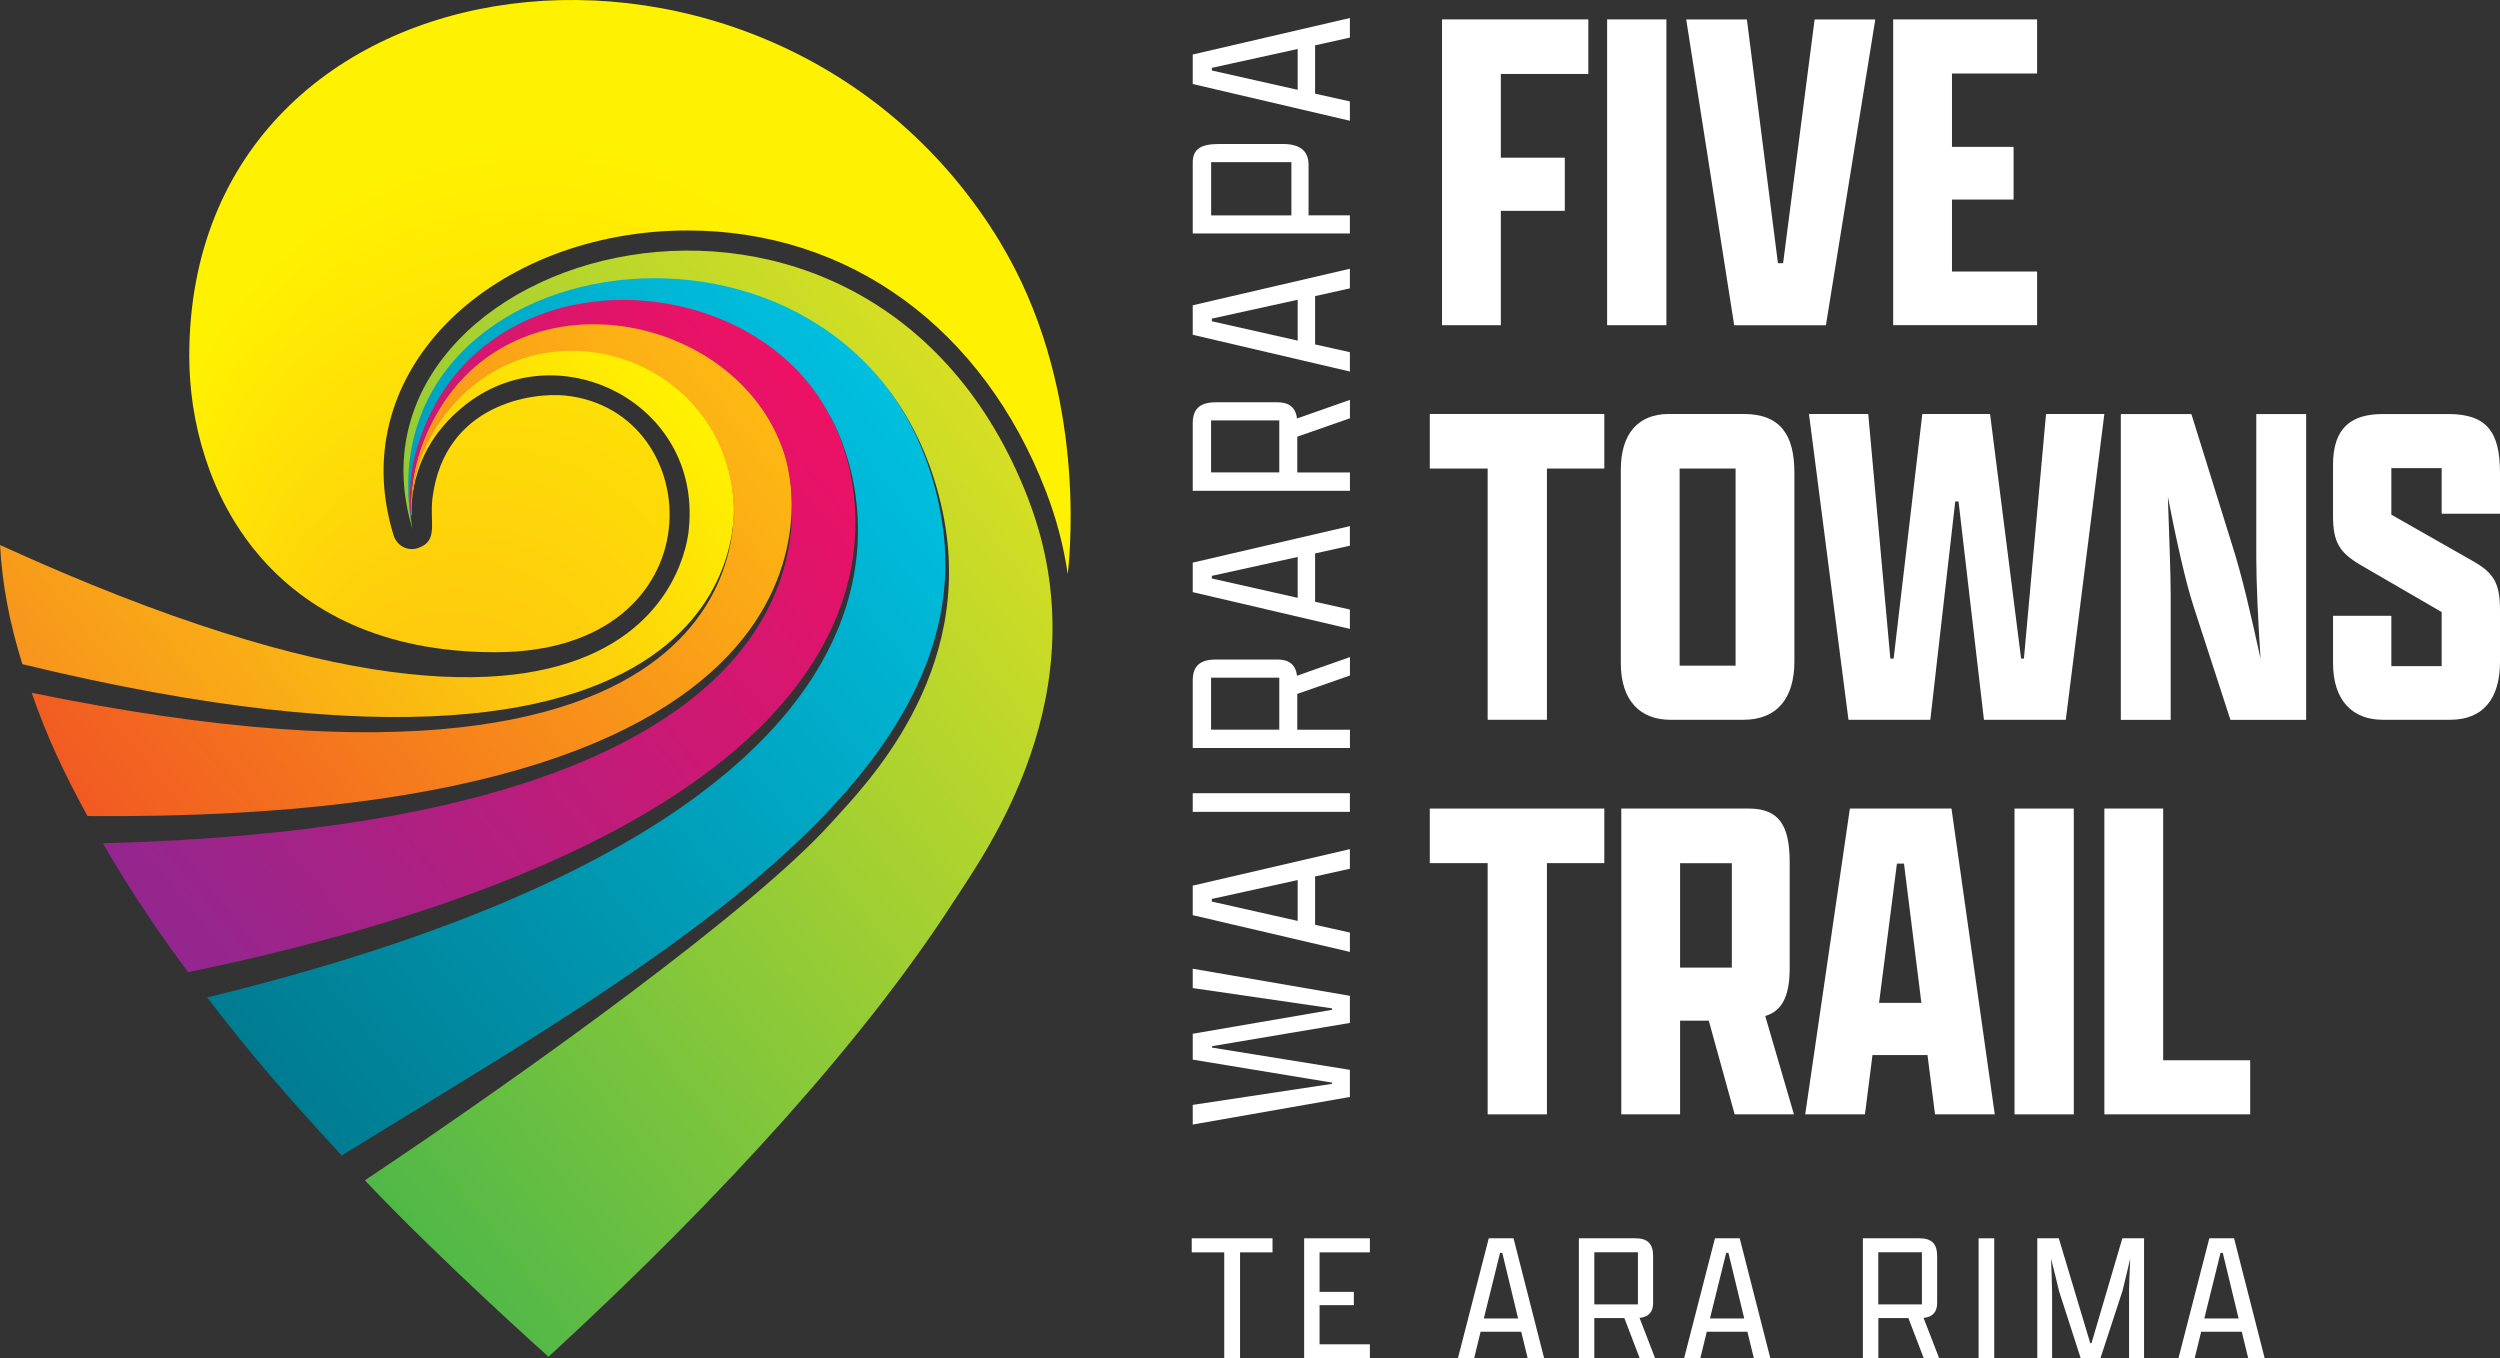 <?xml version="1.0" encoding="UTF-8"?>
<svg id="Layer_2" data-name="Layer 2" xmlns="http://www.w3.org/2000/svg" xmlns:xlink="http://www.w3.org/1999/xlink" viewBox="0 0 425.2 231.02">
  <rect x="0" y="0" width="425.2" height="231.02" fill="#333333" stroke="none"/>
  <defs>
    <style>
      .cls-1 {
        fill: url(#linear-gradient-5);
      }

      .cls-2 {
        fill: url(#linear-gradient-4);
      }

      .cls-3 {
        fill: url(#linear-gradient-3);
      }

      .cls-4 {
        fill: url(#linear-gradient-2);
      }

      .cls-5 {
        fill: url(#radial-gradient);
      }

      .cls-6 {
        fill: url(#linear-gradient);
      }

      .cls-7 {
        fill: #fff;
      }
    </style>
    <linearGradient id="linear-gradient" x1="18.78" y1="131.63" x2="109.87" y2="58.46" gradientUnits="userSpaceOnUse">
      <stop offset="0" stop-color="#f7941d"/>
      <stop offset="1" stop-color="#fff200"/>
    </linearGradient>
    <linearGradient id="linear-gradient-2" x1="22.74" y1="148.58" x2="126.47" y2="65.27" gradientUnits="userSpaceOnUse">
      <stop offset="0" stop-color="#f15a22"/>
      <stop offset="1" stop-color="#fdb913"/>
    </linearGradient>
    <linearGradient id="linear-gradient-3" x1="24.81" y1="156.41" x2="137.89" y2="65.58" gradientUnits="userSpaceOnUse">
      <stop offset="0" stop-color="#92278f"/>
      <stop offset="1" stop-color="#ed1164"/>
    </linearGradient>
    <linearGradient id="linear-gradient-4" x1="30" y1="163.3" x2="151.05" y2="66.07" gradientUnits="userSpaceOnUse">
      <stop offset="0" stop-color="#007c91"/>
      <stop offset="1" stop-color="#00bfdf"/>
    </linearGradient>
    <linearGradient id="linear-gradient-5" x1="43.64" y1="177.81" x2="171.67" y2="74.97" gradientUnits="userSpaceOnUse">
      <stop offset="0" stop-color="#50b848"/>
      <stop offset="1" stop-color="#d7df23"/>
    </linearGradient>
    <radialGradient id="radial-gradient" cx="92.28" cy="89.8" fx="68.21" fy="148.15" r="65.94" gradientTransform="translate(0 -.01)" gradientUnits="userSpaceOnUse">
      <stop offset=".02" stop-color="#fdb913"/>
      <stop offset="1" stop-color="#fff200"/>
    </radialGradient>
  </defs>
  <g id="_5TTT_FC_NEG" data-name="5TTT FC NEG">
    <g>
      <g id="Brandmark">
        <g>
          <path class="cls-6" d="M124.78,85.21c-1.51-24.63-31.82-34.44-47.76-16.42-4.24,4.8-6.63,10.18-6.96,16.28.66-6.49,3.64-11.75,8.71-15.91,15.76-12.92,40.58-.86,38.39,20.76,0,0-2.9,54.94-117.15,2.78.36,6.59,1.54,13.01,3.79,20.26,127.39,30.91,120.98-27.75,120.98-27.75Z"/>
          <path class="cls-4" d="M133.68,77.8c-6.98-24.26-44.63-33.17-59.28-7.88-3.16,5.46-4.75,11.75-4.5,17.63l.12.12c-.19-6.65,1.97-12.68,6.33-17.98,15.65-19,45.98-9.27,48.3,14.75,0,0,8.93,59.74-119.26,33.39,2.47,7.14,5.24,13.2,9.49,20.96,138.57,1.22,118.8-60.99,118.8-60.99Z"/>
          <path class="cls-3" d="M141.54,71.49c-12.6-26.36-58.62-30.07-70.17,2.74-1.77,5.04-2.02,10.03-1.39,14.98l-.02-.82c-.4-5.86.88-11.58,3.85-17.14,13.76-25.78,51.69-18.2,59.52,5.8,0,0,22.68,62.75-115.83,66.37,1.79,3.12,3.24,5.49,5.31,8.71,2.91,4.51,5.69,8.53,9.19,13.23,145.6-30.38,109.54-93.87,109.54-93.87Z"/>
          <path class="cls-2" d="M160.15,88.25c-9.94-59.45-98.43-50.79-90.25.2-.43-4.16-.2-8.39,1.14-12.67,10.4-33.19,56.52-31.09,70.03-5.19,0,0,39.32,63.65-105.84,99.06,6.89,9.02,13.87,17.17,22.89,26.88,48.33-29.93,109.62-62.88,102.03-108.28Z"/>
          <path class="cls-1" d="M174.92,84.93c-26.84-69.84-119.32-42.51-104.75,5.1-9.62-50.48,77.69-61.93,90.15-3.03,5.88,27.79-13.69,47.08-18.88,52.87-13.17,14.69-51.59,42.33-79.38,60.88,12.92,13.67,31.23,30,31.23,30.01,30.29-27.84,54.16-54.55,68.83-77.31,5.23-8.11,25.45-35.59,12.79-68.52Z"/>
        </g>
        <path class="cls-5" d="M170.13,41.23C131.92-21.92,32.19-10.22,32.19,60.54c0,22.51,13.67,50.39,52.03,50.39s36.41-41.18,11.86-43.66c-5.39-.54-20.39,1.31-22.51,17.31-.57,4.32,1.14,7.49-2.59,8.67-1.4.44-3.41-.13-4.07-2.31-8.66-28.29,17.53-51.74,50.03-51.74,27.49,0,50.28,16.6,60.97,44.42,1.78,4.62,3.01,9.3,3.69,14.03.59-5.17,2.89-32.66-11.48-56.41Z"/>
      </g>
      <g id="Brandname">
        <g>
          <path class="cls-7" d="M245.26,3.3h24.88v9.28h-14.88v14.24h10.88v9.04h-10.88v19.45h-10V3.3Z"/>
          <path class="cls-7" d="M273.34,3.3h10.08v52.01h-10.08V3.3Z"/>
          <path class="cls-7" d="M302.39,44.76h.88l5.36-41.45h10.32l-8.4,52.01h-15.6l-8.16-52.01h10.32l5.28,41.45Z"/>
          <path class="cls-7" d="M321.99,3.3h24.48v9.2h-14.48v12.48h10.48v8.96h-10.48v12.24h14.48v9.12h-24.48V3.3Z"/>
          <path class="cls-7" d="M253.02,79.69h-9.84v-9.28h29.68v9.28h-9.76v42.73h-10.08v-42.73Z"/>
          <path class="cls-7" d="M275.67,112.82v-32.97c0-6.08,2.96-9.44,8.16-9.44h12.72c6.24,0,8.64,3.52,8.64,10v32.09c0,6.16-2.88,9.92-8.64,9.92h-12.48c-4.96,0-8.4-3.12-8.4-9.6ZM295.19,113.22v-33.53h-9.52v33.53h9.52Z"/>
          <path class="cls-7" d="M307.67,70.41h10.08l3.76,41.61h.56l4.88-41.61h11.52l5.28,41.61h.48l3.76-41.61h9.92l-6.56,52.01h-13.92l-4.32-37.13h-.56l-4.24,37.13h-13.92l-6.72-52.01Z"/>
          <path class="cls-7" d="M379.35,122.43l-6.24-19.2c-1.44-4.4-3.04-11.76-4.4-18.73.24,6.64.48,13.28.48,16.72v21.21h-8.48v-52.01h12l6.8,21.84c1.76,5.36,3.52,13.12,4.96,19.77-.4-6.24-.72-12.88-.72-17.04v-24.57h8.48v52.01h-12.88Z"/>
          <path class="cls-7" d="M425.2,112.58c0,6.16-2.8,9.84-8.48,9.84h-11.44c-5.04,0-8.48-3.12-8.48-9.68v-8h9.92v8.56h8.56v-9.2l-13.92-8.08c-3.44-2.08-4.56-3.76-4.56-8.32v-8.64c0-6.24,3.04-8.64,8.48-8.64h11.12c6.56,0,8.8,3.04,8.8,10v6.96h-9.92v-7.76h-8.56v7.92l13.92,7.92c3.52,2,4.56,3.76,4.56,8.32v8.8Z"/>
          <path class="cls-7" d="M253.02,146.8h-9.84v-9.28h29.68v9.28h-9.76v42.73h-10.08v-42.73Z"/>
          <path class="cls-7" d="M275.75,189.53v-52.01h21.68c5.04,0,6.96,2.72,6.96,9.12v18c0,4.64-1.2,7.28-4.16,8.16l4.88,16.72h-10.08l-4.4-15.92h-4.88v15.92h-10ZM294.55,164.57v-17.76h-8.8v17.76h8.8Z"/>
          <path class="cls-7" d="M327.83,179.45h-9.36l-1.28,10.08h-10.16l7.6-52.01h17.28l7.36,52.01h-10.16l-1.28-10.08ZM319.59,170.57h7.2l-2.96-23.69h-1.2l-3.04,23.69Z"/>
          <path class="cls-7" d="M342.63,137.52h10.08v52.01h-10.08v-52.01Z"/>
          <path class="cls-7" d="M357.91,137.52h10v42.81h14.8v9.2h-24.8v-52.01Z"/>
        </g>
        <g>
          <path class="cls-7" d="M202.86,191.25v-3.33l23.69-3.58v-.21l-23.69-3.91v-4.4l23.69-4.07v-.25l-23.69-3.45v-3.29l26.73,4.61v4.61l-23.44,3.95v.25l23.44,3.78v4.61l-26.73,4.69Z"/>
          <path class="cls-7" d="M223.67,149.06v8.23l5.92,1.32v3.29l-26.73-6.25v-5.02l26.73-6.21v3.33l-5.92,1.32ZM220.71,156.63v-6.95l-14.6,3.21v.45l14.6,3.29Z"/>
          <path class="cls-7" d="M202.86,138.08v-3.17h26.73v3.17h-26.73Z"/>
          <path class="cls-7" d="M229.59,127.22h-26.73v-11.47c0-2.51,1.28-3.58,3.95-3.58h10.49c1.89,0,3.08.86,3.29,2.76l9.01-3.17v3.13l-8.96,3.13v6.09h8.96v3.13ZM217.58,115.26h-11.6v8.84h11.6v-8.84Z"/>
          <path class="cls-7" d="M223.67,94.12v8.23l5.92,1.32v3.29l-26.73-6.25v-5.02l26.73-6.21v3.33l-5.92,1.32ZM220.71,101.68v-6.95l-14.6,3.21v.45l14.6,3.29Z"/>
          <path class="cls-7" d="M229.59,83.47h-26.73v-11.47c0-2.51,1.28-3.58,3.95-3.58h10.49c1.89,0,3.08.86,3.29,2.76l9.01-3.17v3.13l-8.96,3.13v6.09h8.96v3.13ZM217.58,71.5h-11.6v8.84h11.6v-8.84Z"/>
          <path class="cls-7" d="M223.67,50.36v8.22l5.92,1.32v3.29l-26.73-6.25v-5.02l26.73-6.21v3.33l-5.92,1.32ZM220.71,57.93v-6.95l-14.6,3.21v.45l14.6,3.29Z"/>
          <path class="cls-7" d="M202.86,39.71v-12.01c0-2.3,1.28-3.21,4.48-3.21h10.86c2.76,0,4.36,1.07,4.36,3.54v8.6h7.03v3.08h-26.73ZM219.64,27.58h-13.65v9.05h13.65v-9.05Z"/>
          <path class="cls-7" d="M223.67,7.71v8.22l5.92,1.32v3.29l-26.73-6.25v-5.02l26.73-6.21v3.33l-5.92,1.32ZM220.71,15.28v-6.95l-14.6,3.21v.45l14.6,3.29Z"/>
        </g>
        <g>
          <path class="cls-7" d="M208.21,213h-5.52v-2.39h13.74v2.39h-5.52v18.03h-2.69v-18.03Z"/>
          <path class="cls-7" d="M221.81,210.61h11.18v2.39h-8.56v6.72h5.83v2.26h-5.83v6.66h8.56v2.39h-11.18v-20.41Z"/>
          <path class="cls-7" d="M258.72,226.5h-6.9l-1.1,4.52h-2.76l5.25-20.41h4.21l5.21,20.41h-2.8l-1.1-4.52ZM252.37,224.24h5.83l-2.69-11.15h-.38l-2.76,11.15Z"/>
          <path class="cls-7" d="M268.53,231.02v-20.41h9.63c2.11,0,3,.97,3,3.02v8.01c0,1.44-.72,2.36-2.31,2.51l2.66,6.88h-2.62l-2.62-6.85h-5.11v6.85h-2.62ZM278.58,221.85v-8.86h-7.42v8.86h7.42Z"/>
          <path class="cls-7" d="M297.19,226.5h-6.9l-1.1,4.52h-2.76l5.25-20.41h4.21l5.21,20.41h-2.8l-1.1-4.52ZM290.83,224.24h5.83l-2.69-11.15h-.38l-2.76,11.15Z"/>
          <path class="cls-7" d="M316.84,231.02v-20.41h9.63c2.11,0,3,.97,3,3.02v8.01c0,1.44-.72,2.36-2.31,2.51l2.66,6.88h-2.62l-2.62-6.85h-5.11v6.85h-2.62ZM326.88,221.85v-8.86h-7.42v8.86h7.42Z"/>
          <path class="cls-7" d="M336.52,210.61h2.66v20.41h-2.66v-20.41Z"/>
          <path class="cls-7" d="M362.1,219.84c0-1.04.1-3.49.21-5.78-.41,1.7-.86,3.68-1.31,5.47l-3.76,11.49h-3.35l-3.69-11.43c-.45-1.95-.93-3.83-1.35-5.5.07,2.26.17,4.68.17,5.75v11.18h-2.52v-20.41h3.66l5.35,17.84h.21l5.25-17.84h3.69v20.41h-2.55v-11.18Z"/>
          <path class="cls-7" d="M381.27,226.5h-6.9l-1.1,4.52h-2.76l5.25-20.41h4.21l5.21,20.41h-2.8l-1.1-4.52ZM374.91,224.24h5.83l-2.69-11.15h-.38l-2.76,11.15Z"/>
        </g>
      </g>
    </g>
  </g>
</svg>